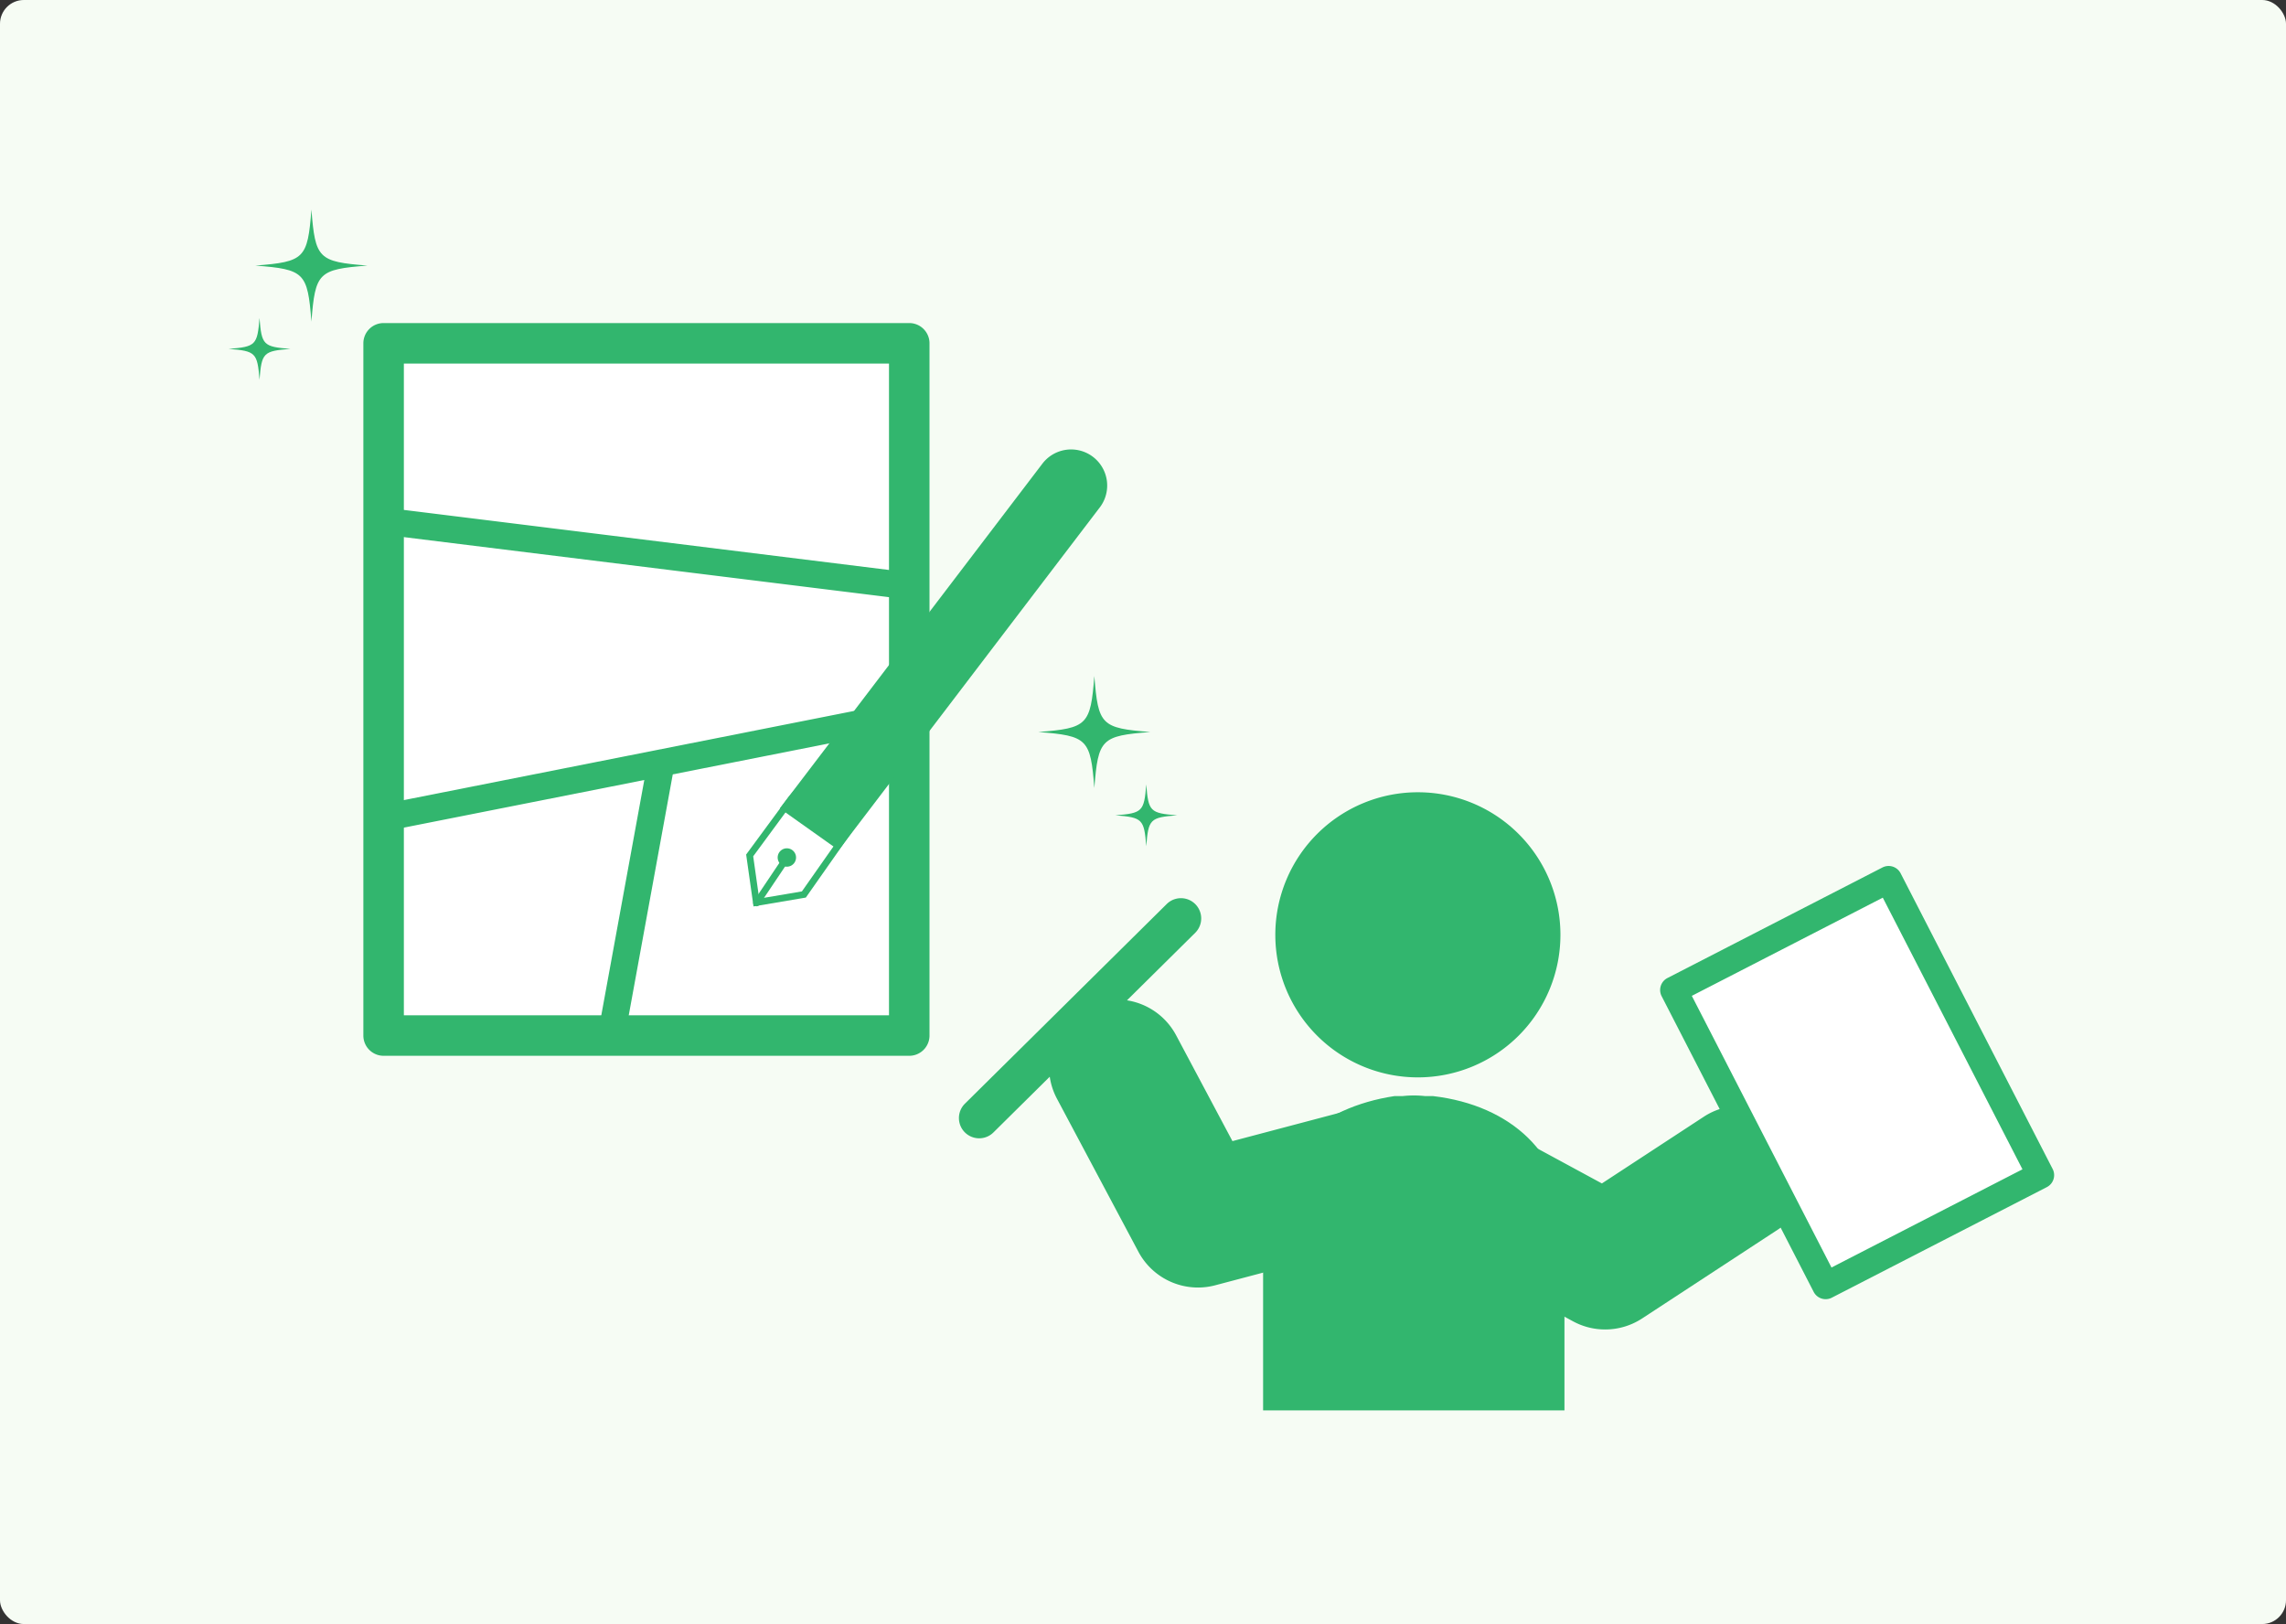 <svg xmlns="http://www.w3.org/2000/svg" xmlns:xlink="http://www.w3.org/1999/xlink" width="480" height="341" viewBox="0 0 480 341">
  <rect x="0" y="0" width="480" height="341" fill="#333333" stroke="none"/>
  <defs>
    <clipPath id="clip-path">
      <rect id="長方形_507" data-name="長方形 507" width="383.313" height="252.141" fill="none"/>
    </clipPath>
  </defs>
  <g id="グループ_1820" data-name="グループ 1820" transform="translate(-13688.5 -12688.367)">
    <g id="グループ_1813" data-name="グループ 1813" transform="translate(13279.5 1724.367)">
      <g id="グループ_1389" data-name="グループ 1389" transform="translate(0 16.885)">
        <g id="グループ_1194" data-name="グループ 1194" transform="translate(0 4720.115)">
          <g id="グループ_599" data-name="グループ 599" transform="translate(409 6227)">
            <rect id="長方形_195" data-name="長方形 195" width="480" height="341" rx="5" fill="#f6fcf4"/>
          </g>
        </g>
      </g>
      <g id="グループ_1674" data-name="グループ 1674" transform="translate(457 11008)">
        <g id="グループ_1673" data-name="グループ 1673" clip-path="url(#clip-path)">
          <path id="パス_1593" data-name="パス 1593" d="M289.043,235.149a14.147,14.147,0,0,1-6.75-1.711l-37.308-20.209a14.173,14.173,0,0,1,13.5-24.924l29.871,16.181,21.424-14.023a14.173,14.173,0,0,1,15.524,23.717l-28.5,18.655a14.167,14.167,0,0,1-7.763,2.314" fill="#32b66e"/>
          <path id="パス_1594" data-name="パス 1594" d="M279.649,152.285a29.933,29.933,0,1,1-29.934-29.934,29.934,29.934,0,0,1,29.934,29.934" fill="#32b66e"/>
          <path id="パス_1595" data-name="パス 1595" d="M203.544,226.343a14.176,14.176,0,0,1-12.51-7.516l-17.1-32.127a14.173,14.173,0,0,1,25.023-13.318L210.781,195.6l34.224-9.047a14.173,14.173,0,1,1,7.244,27.4L207.168,225.87a14.107,14.107,0,0,1-3.624.473" fill="#32b66e"/>
          <path id="パス_1596" data-name="パス 1596" d="M280.495,252.141H217.218V213.726c0-15.231,12.011-25.242,27.577-27.578h8.123c16.487,1.938,27.577,12.347,27.577,27.578Z" fill="#32b66e"/>
          <path id="パス_1597" data-name="パス 1597" d="M157.6,195.009a4.252,4.252,0,0,1-2.99-7.274L197,145.8a4.252,4.252,0,0,1,5.981,6.045L160.593,193.78a4.235,4.235,0,0,1-2.99,1.229" fill="#32b66e"/>
          <rect id="長方形_505" data-name="長方形 505" width="50.757" height="69.806" transform="translate(303.419 163.874) rotate(-27.212)" fill="#fff"/>
          <path id="パス_1598" data-name="パス 1598" d="M335.342,228.788a2.831,2.831,0,0,1-2.522-1.539L300.9,165.17a2.832,2.832,0,0,1,1.226-3.816l45.138-23.21a2.833,2.833,0,0,1,3.817,1.224L383,201.449a2.833,2.833,0,0,1-1.225,3.816l-45.14,23.209a2.8,2.8,0,0,1-1.293.314M307.237,165.1l29.328,57.037,40.1-20.616-29.328-57.038Z" fill="#32b66e"/>
          <rect id="長方形_506" data-name="長方形 506" width="110.371" height="145.348" transform="translate(32.548 28.086)" fill="#fff"/>
          <path id="パス_1599" data-name="パス 1599" d="M142.919,177.686H32.548a4.251,4.251,0,0,1-4.252-4.252V28.086a4.251,4.251,0,0,1,4.252-4.252H142.919a4.251,4.251,0,0,1,4.252,4.252V173.434a4.251,4.251,0,0,1-4.252,4.252M36.8,169.183H138.667V32.338H36.8Z" fill="#32b66e"/>
          <path id="パス_1600" data-name="パス 1600" d="M139.3,81.443a3.037,3.037,0,0,1-.353-.021L34.273,68.467a2.835,2.835,0,0,1,.7-5.627L139.641,75.795a2.835,2.835,0,0,1-.345,5.648" fill="#32b66e"/>
          <path id="パス_1601" data-name="パス 1601" d="M34.618,130.151a2.835,2.835,0,0,1-.548-5.615l104.671-20.727a2.835,2.835,0,0,1,1.1,5.561L35.172,130.1a2.835,2.835,0,0,1-.554.055" fill="#32b66e"/>
          <path id="パス_1602" data-name="パス 1602" d="M80.741,174.2a2.838,2.838,0,0,1-2.791-3.345L87.8,116.962a2.834,2.834,0,1,1,5.576,1.019l-9.846,53.89a2.834,2.834,0,0,1-2.785,2.325" fill="#32b66e"/>
          <path id="パス_1603" data-name="パス 1603" d="M117.6,123.3l-8.923,12.124,1.543,10.9,10.988-1.859,10.741-15.3L120.261,120.2Z" fill="#fff"/>
          <path id="パス_1604" data-name="パス 1604" d="M120.462,122.141,130,129.462l-9.621,13.705-8.969,1.519-1.257-8.887,8.548-11.613Zm-.2-1.94-2.666,3.1-8.923,12.124,1.543,10.9,10.988-1.86,10.741-15.3Z" fill="#32b66e"/>
          <path id="パス_1605" data-name="パス 1605" d="M182.916,62.557l-54.829,71.949-12.35-8.765,55.149-72.4a7.578,7.578,0,1,1,12.03,9.22" fill="#32b66e"/>
          <line id="線_131" data-name="線 131" x1="5.959" y2="8.874" transform="translate(110.857 136.709)" fill="#fff"/>
          <path id="パス_1606" data-name="パス 1606" d="M110.857,146.291a.709.709,0,0,1-.587-1.1l5.959-8.874a.709.709,0,0,1,1.176.791l-5.959,8.874a.708.708,0,0,1-.589.313" fill="#32b66e"/>
          <path id="パス_1607" data-name="パス 1607" d="M119.149,136.05a1.929,1.929,0,1,1-1.928-1.928,1.928,1.928,0,0,1,1.928,1.928" fill="#32b66e"/>
          <path id="パス_1608" data-name="パス 1608" d="M199.174,127.192c-5.688.443-6.047.8-6.49,6.49-.443-5.688-.8-6.047-6.49-6.49,5.688-.443,6.047-.8,6.49-6.49.443,5.688.8,6.047,6.49,6.49" fill="#32b66e"/>
          <path id="パス_1609" data-name="パス 1609" d="M193.546,109.7c-10.31.8-10.961,1.454-11.763,11.763-.8-10.309-1.454-10.96-11.764-11.763,10.31-.8,10.961-1.454,11.764-11.763.8,10.309,1.453,10.96,11.763,11.763" fill="#32b66e"/>
          <path id="パス_1610" data-name="パス 1610" d="M0,29.257c5.688.443,6.047.8,6.49,6.49.443-5.688.8-6.047,6.49-6.49-5.688-.443-6.047-.8-6.49-6.49-.443,5.688-.8,6.047-6.49,6.49" fill="#32b66e"/>
          <path id="パス_1611" data-name="パス 1611" d="M5.628,11.764c10.31.8,10.961,1.454,11.763,11.764.8-10.31,1.454-10.961,11.764-11.764C18.845,10.961,18.194,10.31,17.391,0c-.8,10.309-1.453,10.96-11.763,11.763" fill="#32b66e"/>
        </g>
      </g>
    </g>
  </g>
</svg>
